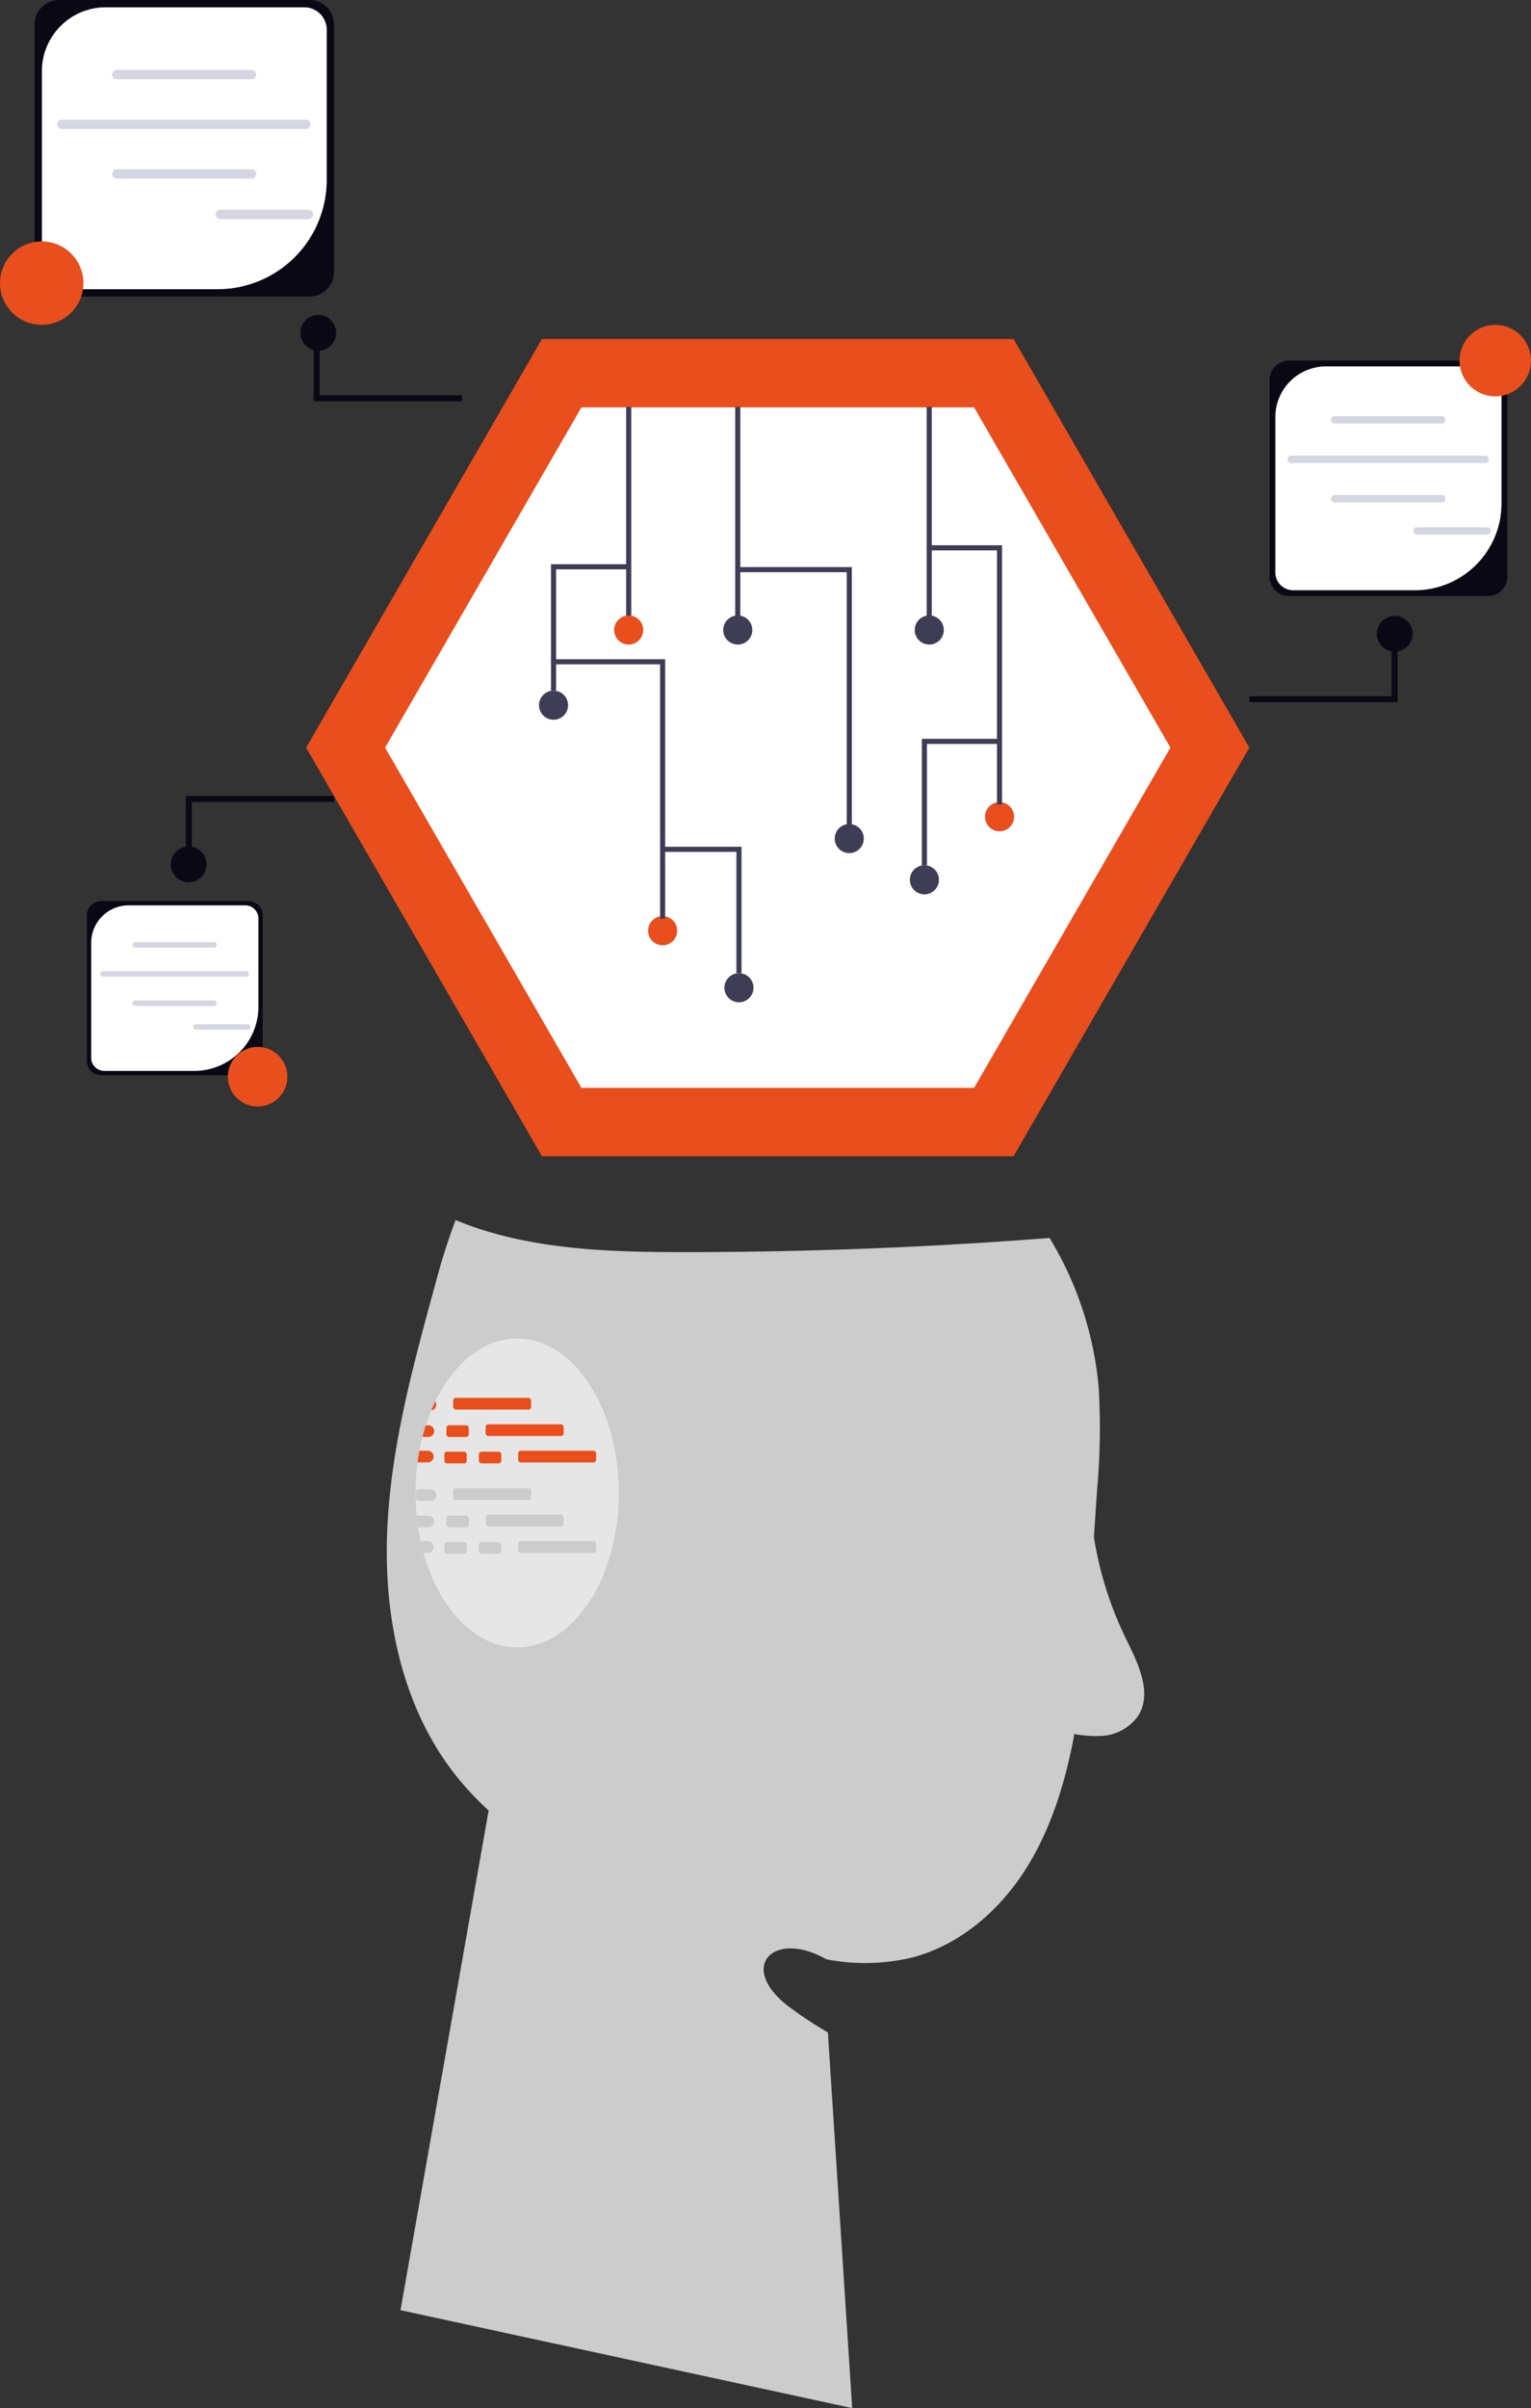 <svg xmlns="http://www.w3.org/2000/svg" width="458.221" height="720.354" viewBox="0 0 458.221 720.354"
  xmlns:xlink="http://www.w3.org/1999/xlink" role="img" artist="Katerina Limpitsouni" source="https://undraw.co/">
  <rect x="0" y="0" width="458.221" height="720.354" fill="#333333" stroke="none"/>
  <g transform="translate(-764.119 -179.451)">
    <g transform="translate(764.119 179.451)">
      <g transform="translate(115.76 364.958)">
        <path d="M1033.347,505.323q-.811,12.133-1.622,24.244a389.057,389.057,0,0,1-5.52,50.426c-2.749,13.947-7.12,27.782-14.938,39.656-7.819,11.852-19.422,21.653-33.167,25.258a60.773,60.773,0,0,1-25.732.563c-16.065-9.125-26.948,2.546-10.905,14.42a124.3,124.3,0,0,0,11.334,7.458l7.278,112.367L824.882,750.425l26.385-149.476a89.208,89.208,0,0,1-11.041-12.055c-15.119-20.076-20.323-46.236-19.332-71.336,1.014-25.123,7.706-49.615,14.353-73.837a189.966,189.966,0,0,1,6.129-19.4c2.951,1.217,5.948,2.321,8.99,3.245,19.445,5.9,40.107,6.376,60.43,6.354q54.246-.034,108.356-4.236a103.97,103.97,0,0,1,14.713,44.929,208.629,208.629,0,0,1-.518,30.711Z" transform="translate(-820.777 -424.321)" fill="#ccc"/>
        <path d="M920.531,451.1a107.123,107.123,0,0,0,9.338,64.763c3.624,7.387,8.112,16.287,3.7,23.232a14.31,14.31,0,0,1-10.78,5.974,35.1,35.1,0,0,1-12.58-1.629" transform="translate(-708.701 -390.76)" fill="#ccc"/>
        <path d="M885.434,486.241a66.823,66.823,0,0,1-2.231,17.327v.023c-.022.113-.068.225-.09.338-4.551,16.741-15.411,28.5-28.1,28.5-12.618,0-23.433-11.671-28.052-28.277-.316-1.149-.586-2.3-.834-3.492-.316-1.329-.563-2.7-.766-4.123-.18-1.127-.316-2.276-.428-3.447-.158-1.622-.27-3.245-.293-4.935v-.023c-.045-.631-.045-1.262-.045-1.893v-.563l.023-.023a66,66,0,0,1,.563-8.54c.158-1.194.338-2.343.563-3.492.27-1.4.563-2.771.924-4.123.293-1.194.631-2.343.992-3.492.5-1.532,1.037-3.019,1.645-4.439.383-.924.789-1.825,1.194-2.7,5.543-11.4,14.465-18.814,24.515-18.814,13.9,0,25.619,14.173,29.246,33.5.045.293.113.586.135.879v.023A66.654,66.654,0,0,1,885.434,486.241Z" transform="translate(-815.987 -404.608)" fill="#e6e6e6"/>
        <path d="M828.176,449.392a1.793,1.793,0,0,1-1.487,1.712c.383-.924.788-1.825,1.194-2.7A1.887,1.887,0,0,1,828.176,449.392Z" transform="translate(-813.368 -394.144)" fill="#e94e1d"/>
        <rect width="23.331" height="3.503" rx="0.777" transform="translate(19.867 53.196)" fill="#e94e1d"/>
        <path d="M829.034,453.305a1.76,1.76,0,0,1-1.758,1.758h-1.757c.293-1.194.631-2.343.991-3.492h.766A1.755,1.755,0,0,1,829.034,453.305Z" transform="translate(-814.834 -390.171)" fill="#e94e1d"/>
        <rect width="6.693" height="3.503" rx="0.777" transform="translate(17.849 61.395)" fill="#e94e1d"/>
        <rect width="23.331" height="3.503" rx="0.777" transform="translate(29.597 61.104)" fill="#e94e1d"/>
        <rect width="6.693" height="3.503" rx="0.777" transform="translate(17.239 69.298)" fill="#e94e1d"/>
        <rect width="6.693" height="3.503" rx="0.777" transform="translate(27.579 69.298)" fill="#e94e1d"/>
        <path d="M829.68,456.685a1.76,1.76,0,0,1-1.758,1.758h-3.064c.158-1.194.338-2.343.563-3.492h2.5a1.74,1.74,0,0,1,1.758,1.735Z" transform="translate(-815.661 -385.935)" fill="#e94e1d"/>
        <rect width="23.331" height="3.503" rx="0.777" transform="translate(39.327 69.008)" fill="#e94e1d"/>
        <path d="M830.795,461.818a1.741,1.741,0,0,1-1.758,1.735H825.86a1.781,1.781,0,0,1-1.217-.473v-.023c-.045-.631-.045-1.262-.045-1.893V460.6l.023-.023a1.733,1.733,0,0,1,1.239-.518h3.177A1.76,1.76,0,0,1,830.795,461.818Z" transform="translate(-815.987 -379.532)" fill="#ccc"/>
        <rect width="23.331" height="3.503" rx="0.777" transform="translate(19.867 80.234)" fill="#ccc"/>
        <path d="M830,465.306a1.76,1.76,0,0,1-1.758,1.758h-3.064c-.18-1.127-.315-2.276-.428-3.447a.766.766,0,0,1,.315-.045h3.177A1.755,1.755,0,0,1,830,465.306Z" transform="translate(-815.799 -375.134)" fill="#ccc"/>
        <rect width="6.693" height="3.503" rx="0.777" transform="translate(17.849 88.433)" fill="#ccc"/>
        <rect width="23.331" height="3.503" rx="0.777" transform="translate(29.597 88.142)" fill="#ccc"/>
        <rect width="6.693" height="3.503" rx="0.777" transform="translate(17.239 96.337)" fill="#ccc"/>
        <rect width="6.693" height="3.503" rx="0.777" transform="translate(27.579 96.337)" fill="#ccc"/>
        <path d="M829.154,468.685a1.76,1.76,0,0,1-1.757,1.758h-1.284c-.315-1.149-.586-2.3-.834-3.492H827.4a1.741,1.741,0,0,1,1.758,1.735Z" transform="translate(-815.135 -370.897)" fill="#ccc"/>
        <rect width="23.331" height="3.503" rx="0.777" transform="translate(39.327 96.046)" fill="#ccc"/>
      </g>
      <g transform="translate(0)">
        <g transform="translate(91.626 101.402)">
          <path d="M271.16,145.025H130.009L59.433,267.266l70.576,122.241H271.16l70.576-122.241Z" transform="translate(-59.433 -145.025)" fill="#e94e1d"/>
          <path d="M305.1,586.938H422.623l58.761-101.776L422.623,383.385H305.1L246.341,485.161Z" transform="translate(-222.711 -362.92)" fill="#fff"/>
          <rect width="1.529" height="63.116" transform="translate(95.771 20.313)" fill="#3f3d56"/>
          <circle cx="4.353" cy="4.353" r="4.353" transform="translate(92.183 82.704)" fill="#e94e1d"/>
          <rect width="1.529" height="63.116" transform="translate(128.417 20.313)" fill="#3f3d56"/>
          <circle cx="4.353" cy="4.353" r="4.353" transform="translate(124.829 82.704)" fill="#3f3d56"/>
          <rect width="1.529" height="63.116" transform="translate(185.728 20.313)" fill="#3f3d56"/>
          <circle cx="4.353" cy="4.353" r="4.353" transform="translate(182.14 82.704)" fill="#3f3d56"/>
          <circle cx="4.353" cy="4.353" r="4.353" transform="translate(158.2 145.093)" fill="#3f3d56"/>
          <circle cx="4.353" cy="4.353" r="4.353" transform="translate(69.693 105.193)" fill="#3f3d56"/>
          <path d="M262.538,311.859h-1.529V235.805H228.4v-1.529h34.136Z" transform="translate(-99.221 -166.041)" fill="#3f3d56"/>
          <circle cx="4.353" cy="4.353" r="4.353" transform="translate(102.34 172.661)" fill="#e94e1d"/>
          <path d="M189.472,347.918h-1.529V271.863H155.336v-1.529h34.136Z" transform="translate(-82.016 -174.532)" fill="#3f3d56"/>
          <circle cx="4.353" cy="4.353" r="4.353" transform="translate(203.179 138.563)" fill="#e94e1d"/>
          <path d="M324.945,303.319h-1.529V227.265h-21v-1.529h22.528Z" transform="translate(-116.649 -164.03)" fill="#3f3d56"/>
          <path d="M156.814,270.969h-1.529V233.155h23.254v1.529H156.814Z" transform="translate(-82.004 -165.777)" fill="#3f3d56"/>
          <circle cx="4.353" cy="4.353" r="4.353" transform="translate(125.191 189.709)" fill="#3f3d56"/>
          <path d="M222.714,381.517h-1.529V345.232H199.46V343.7h23.254Z" transform="translate(-92.406 -191.808)" fill="#3f3d56"/>
          <circle cx="4.353" cy="4.353" r="4.353" transform="translate(180.689 157.426)" fill="#3f3d56"/>
          <path d="M302,339.291h-1.529V301.477h23.254v1.529H302Z" transform="translate(-116.19 -181.865)" fill="#3f3d56"/>
        </g>
        <g transform="translate(0 0)">
          <path d="M360.564,159.982a1.784,1.784,0,0,0-1.783,1.783v57.041a1.783,1.783,0,1,0,3.565,0V161.765A1.784,1.784,0,0,0,360.564,159.982Z" transform="translate(-280.013 -156.379)" fill="#3f3d56"/>
          <g transform="translate(10.355)">
            <path d="M364.3,244.644H289.357a7.343,7.343,0,0,1-7.335-7.335V163.275a7.343,7.343,0,0,1,7.335-7.335H364.3a7.343,7.343,0,0,1,7.335,7.335v74.034A7.343,7.343,0,0,1,364.3,244.644Z" transform="translate(-282.022 -155.94)" fill="#090814"/>
            <path d="M303.581,158.392A19.107,19.107,0,0,0,284.474,177.5v58.506a6.72,6.72,0,0,0,6.72,6.72h45.829a32.7,32.7,0,0,0,32.7-32.7V165.112a6.72,6.72,0,0,0-6.72-6.72Z" transform="translate(-282.289 -156.207)" fill="#fff"/>
            <g transform="translate(6.817 20.911)">
              <path d="M349.732,182.191h-40.3a1.395,1.395,0,0,1,0-2.789h40.3a1.395,1.395,0,1,1,0,2.789Z" transform="translate(-291.668 -179.402)" fill="#d6d6e3"/>
              <path d="M349.732,215.555h-40.3a1.395,1.395,0,0,1,0-2.789h40.3a1.395,1.395,0,1,1,0,2.789Z" transform="translate(-291.668 -183.03)" fill="#d6d6e3"/>
              <path d="M364.1,198.884H291.065a1.395,1.395,0,1,1,0-2.789H364.1a1.395,1.395,0,0,1,0,2.789Z" transform="translate(-289.671 -181.217)" fill="#d6d6e3"/>
              <path d="M370.63,229.121H344.245a1.395,1.395,0,1,1,0-2.789H370.63a1.395,1.395,0,0,1,0,2.789Z" transform="translate(-295.453 -184.505)" fill="#d6d6e3"/>
            </g>
          </g>
          <circle cx="12.478" cy="12.478" r="12.478" transform="translate(0 72.219)" fill="#e94e1d"/>
        </g>
        <g transform="translate(26.005 269.54)">
          <g transform="translate(0 0)">
            <path d="M145.145,202.271H101.132a4.313,4.313,0,0,1-4.307-4.307V154.487a4.313,4.313,0,0,1,4.307-4.307h44.013a4.313,4.313,0,0,1,4.307,4.307v43.476a4.313,4.313,0,0,1-4.307,4.307Z" transform="translate(-96.825 -150.18)" fill="#090814"/>
            <path d="M109.485,151.619a11.221,11.221,0,0,0-11.221,11.224V197.2a3.947,3.947,0,0,0,3.946,3.947h26.911a19.2,19.2,0,0,0,19.2-19.2V155.569a3.946,3.946,0,0,0-3.947-3.946H109.485Z" transform="translate(-96.982 -150.337)" fill="#fff"/>
            <g transform="translate(4.005 12.279)">
              <path d="M136.587,165.6H112.919a.819.819,0,0,1,0-1.638h23.668a.819.819,0,0,1,0,1.638Z" transform="translate(-102.491 -163.958)" fill="#d6d6e3"/>
              <path d="M136.587,185.188H112.919a.819.819,0,1,1,0-1.638h23.668a.819.819,0,1,1,0,1.638Z" transform="translate(-102.491 -166.088)" fill="#d6d6e3"/>
              <path d="M145.027,175.4h-42.89a.819.819,0,1,1,0-1.638h42.89a.819.819,0,1,1,0,1.638Z" transform="translate(-101.318 -165.023)" fill="#d6d6e3"/>
              <path d="M148.86,193.155H133.366a.819.819,0,0,1,0-1.638H148.86a.819.819,0,0,1,0,1.638Z" transform="translate(-104.714 -166.954)" fill="#d6d6e3"/>
            </g>
          </g>
          <circle cx="8.913" cy="8.913" r="8.913" transform="translate(42.185 43.628)" fill="#e94e1d"/>
        </g>
        <g transform="translate(379.963 97.176)">
          <g transform="translate(0 10.694)">
            <path d="M189.74,412.377H130.226a5.831,5.831,0,0,1-5.825-5.825V347.765a5.831,5.831,0,0,1,5.825-5.825H189.74a5.831,5.831,0,0,1,5.825,5.825v58.788a5.831,5.831,0,0,1-5.825,5.825h0Z" transform="translate(-124.401 -341.94)" fill="#090814"/>
            <path d="M141.521,343.887a15.173,15.173,0,0,0-15.173,15.173v46.458a5.336,5.336,0,0,0,5.336,5.336h36.391a25.965,25.965,0,0,0,25.965-25.965V349.224a5.336,5.336,0,0,0-5.336-5.336H141.521Z" transform="translate(-124.613 -342.151)" fill="#fff"/>
            <g transform="translate(5.413 16.602)">
              <path d="M178.168,362.784h-32a1.109,1.109,0,1,1,0-2.217h32a1.109,1.109,0,1,1,0,2.217Z" transform="translate(-132.06 -360.567)" fill="#d6d6e3"/>
              <path d="M178.168,389.277h-32a1.109,1.109,0,0,1,0-2.217h32a1.109,1.109,0,1,1,0,2.217Z" transform="translate(-132.06 -363.447)" fill="#d6d6e3"/>
              <path d="M189.579,376.04h-58a1.109,1.109,0,1,1,0-2.217h58a1.109,1.109,0,1,1,0,2.217Z" transform="translate(-130.474 -362.008)" fill="#d6d6e3"/>
              <path d="M194.764,400.049H173.816a1.109,1.109,0,1,1,0-2.217h20.948a1.109,1.109,0,1,1,0,2.217Z" transform="translate(-135.066 -364.619)" fill="#d6d6e3"/>
            </g>
          </g>
          <circle cx="10.695" cy="10.695" r="10.695" transform="translate(56.868 0)" fill="#e94e1d"/>
        </g>
        <g transform="translate(373.929 184.241)">
          <ellipse cx="5.348" cy="5.348" rx="5.348" ry="5.348" transform="translate(38.16 0)" fill="#090814"/>
          <path d="M277.469,340.443h44.342V319.97h-1.783v18.69H277.465Z" transform="translate(-277.465 -314.623)" fill="#090814"/>
        </g>
        <g transform="translate(89.912 94.211)">
          <circle cx="5.348" cy="5.348" r="5.348" transform="translate(0 0)" fill="#090814"/>
          <path d="M156.752,323.958H112.409V303.486h1.783v18.69h42.563Z" transform="translate(-108.427 -298.138)" fill="#090814"/>
        </g>
        <g transform="translate(51.117 238.096)">
          <ellipse cx="5.348" cy="5.348" rx="5.348" ry="5.348" transform="translate(0 15.123)" fill="#090814"/>
          <path d="M321.807,319.97H277.465v20.472h1.783V321.753h42.563Z" transform="translate(-272.955 -319.97)" fill="#090814"/>
        </g>
      </g>
    </g>
  </g>
</svg>
